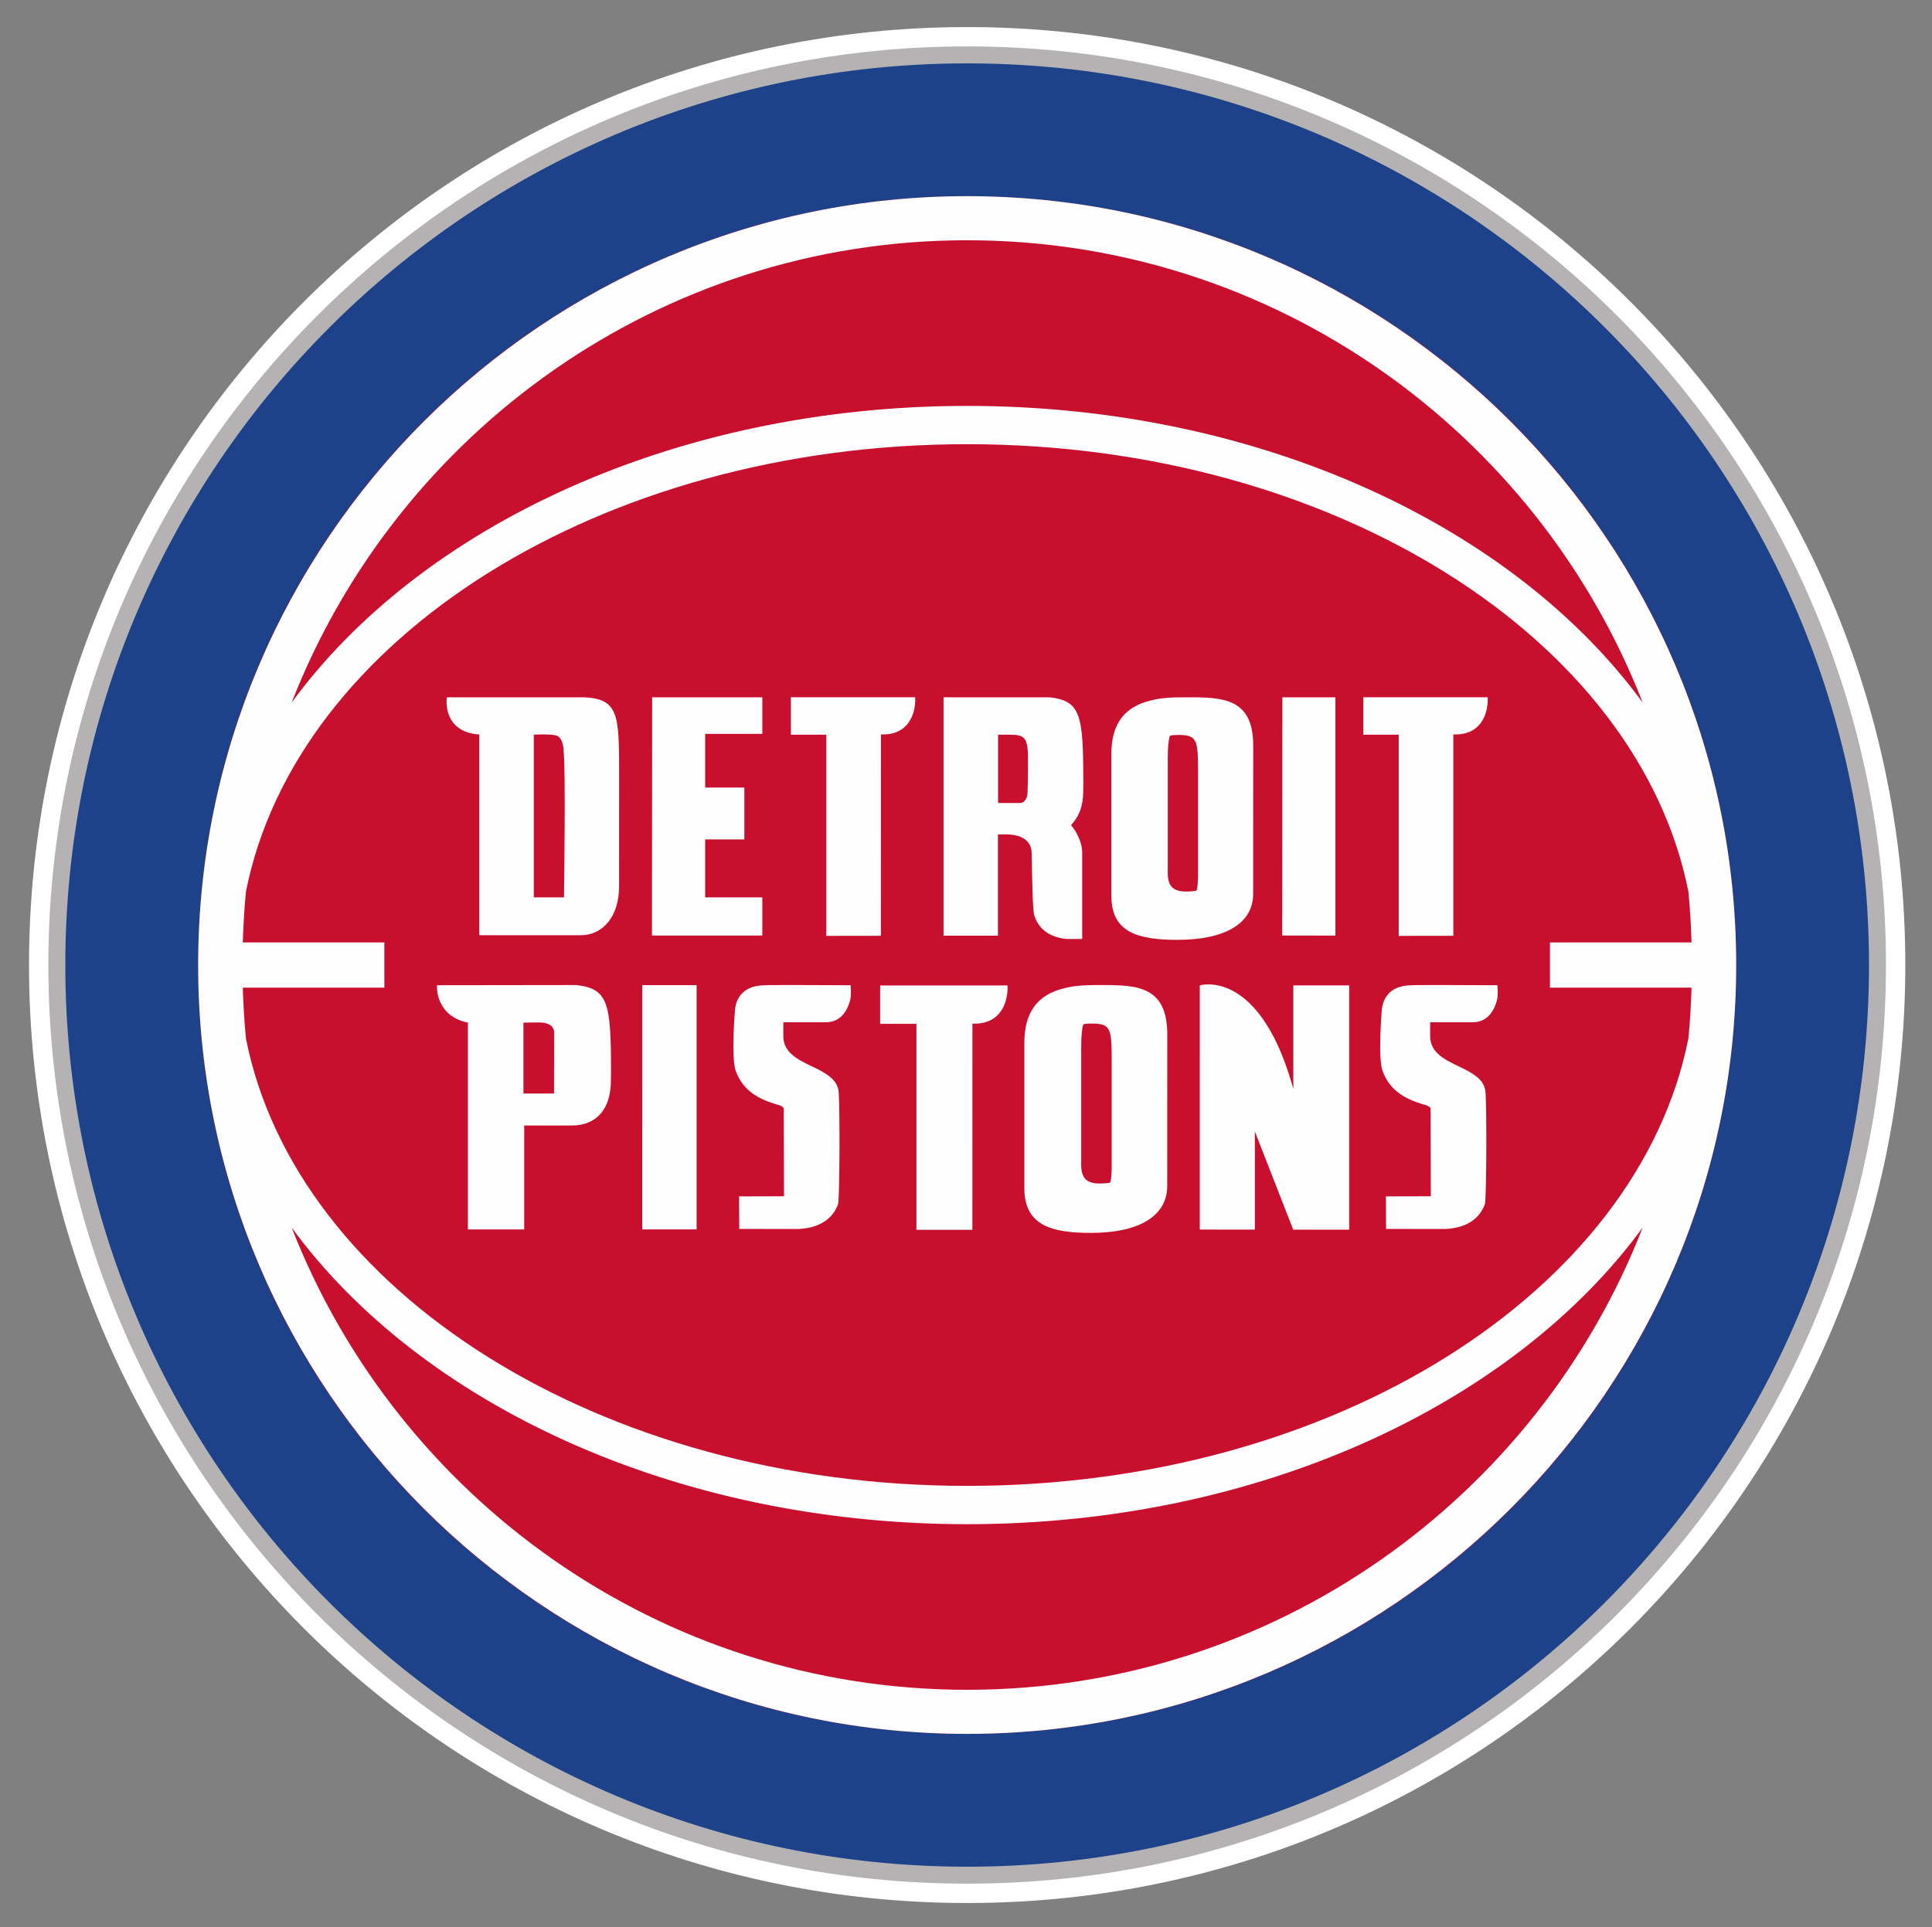 <?xml version="1.0" encoding="UTF-8"?>
<svg xmlns="http://www.w3.org/2000/svg" xmlns:xlink="http://www.w3.org/1999/xlink" version="1.1" viewBox="25 25.1 99.88 99.66">
  <rect x="25" y="25.1" width="99.88" height="99.66" fill="#808080" stroke="none"/>
  <!-- Generator: Sketch 50.2 (55047) - http://www.bohemiancoding.com/sketch -->
  <title>DET</title>
  <desc>Created with Sketch.</desc>
  <defs>
    <polygon id="path-1" points="100 0 100 100 0 100 0 0"></polygon>
  </defs>
  <g id="DET" stroke="none" stroke-width="1" fill="none" fill-rule="evenodd">
    <g id="Page-1" transform="translate(25, 25)">
      <g id="Group-3">
        <mask id="mask-2" fill="white">
          <use xlink:href="#path-1"></use>
        </mask>
        <g id="Clip-2"></g>
        <path d="M98,50 C98,76.509 76.509,98 50,98 C23.489,98 2,76.509 2,50 C2,23.49 23.489,2 50,2 C76.509,2 98,23.49 98,50" id="Fill-1" stroke="#FFFFFF" fill="#B4B2B2" mask="url(#mask-2)"></path>
      </g>
      <path d="M96.622,50 C96.622,75.749 75.748,96.623 50,96.623 C24.25,96.623 3.377,75.749 3.377,50 C3.377,24.25 24.25,3.377 50,3.377 C75.748,3.377 96.622,24.25 96.622,50" id="Fill-4" fill="#1D428A"></path>
      <path d="M50,89.755 C28.042,89.755 10.243,71.956 10.243,50 C10.243,28.042 28.042,10.244 50,10.244 C71.957,10.244 89.757,28.042 89.757,50 C89.757,71.956 71.957,89.755 50,89.755 Z" id="Fill-6" fill="#C8102E"></path>
      <path d="M50,87.475 C34.121,87.475 20.527,77.544 15.078,63.572 C21.741,72.691 34.894,78.912 50,78.912 C65.107,78.912 78.259,72.691 84.923,63.572 C79.474,77.544 65.879,87.475 50,87.475 M50,12.523 C65.879,12.523 79.475,22.455 84.923,36.429 C78.259,27.31 65.108,21.088 50,21.088 C34.893,21.088 21.741,27.31 15.078,36.429 C20.526,22.455 34.121,12.523 50,12.523 M12.553,51.169 L19.87,51.169 L19.87,48.83 L12.553,48.83 C12.581,47.945 12.628,47.064 12.716,46.196 C15.309,33.142 31.036,23.068 50,23.068 C68.963,23.068 84.691,33.142 87.285,46.197 C87.373,47.065 87.421,47.945 87.448,48.83 L80.13,48.83 L80.13,51.169 L87.448,51.169 C87.421,52.055 87.373,52.935 87.285,53.804 C84.691,66.858 68.963,76.931 50,76.931 C31.036,76.931 15.309,66.859 12.716,53.804 C12.628,52.935 12.581,52.055 12.553,51.169 M50,10.243 C28.079,10.243 10.244,28.078 10.244,50 C10.244,71.921 28.079,89.755 50,89.755 C71.922,89.755 89.757,71.921 89.757,50 C89.757,28.078 71.922,10.243 50,10.243" id="Fill-8" fill="#FEFEFE"></path>
      <polygon id="Fill-10" fill="#FEFEFE" points="33.2 63.669 36.013 63.669 36.013 51.038 33.201 51.038"></polygon>
      <path d="M43.975,51.044 L43.89,51.044 C43.1,51.038 40.229,51.028 39.678,51.038 L39.535,51.047 C38.686,51.047 38.147,51.45 38.015,52.181 C37.992,52.3 37.991,52.391 37.992,52.391 C37.989,52.416 37.797,54.783 38.03,55.452 C38.407,56.538 39.284,56.941 40.091,57.191 C40.118,57.197 40.145,57.206 40.175,57.215 C40.226,57.227 40.28,57.242 40.331,57.264 C40.42,57.3 40.482,57.347 40.519,57.407 L40.531,61.956 L38.21,61.962 L38.219,63.645 L41.271,63.648 L41.273,63.648 C42.333,63.602 43.063,63.139 43.334,62.337 C43.411,61.721 43.421,57.486 43.36,56.602 C43.341,56.267 43.188,55.999 42.88,55.757 C42.76,55.663 42.612,55.568 42.423,55.462 C42.256,55.376 42.076,55.286 41.902,55.206 C41.243,54.885 40.495,54.519 40.495,53.678 L40.497,52.959 L42.705,52.959 C43.158,52.959 43.519,52.736 43.754,52.319 C43.932,51.998 43.98,51.678 43.979,51.66 C43.998,51.452 43.988,51.258 43.98,51.13 L43.975,51.044 Z" id="Fill-12" fill="#FEFEFE"></path>
      <path d="M55.901,53.881 C55.914,53.548 55.942,53.298 55.988,53.101 L56.038,53.052 C56.164,53.032 56.286,53.024 56.435,53.024 L56.492,53.025 C57.445,53.036 57.472,53.322 57.472,55.047 L57.472,60.321 C57.472,60.479 57.472,60.627 57.462,60.783 C57.455,60.934 57.438,61.077 57.41,61.21 L57.359,61.26 C57.192,61.284 57.031,61.297 56.857,61.297 C56.507,61.297 56.264,61.221 56.113,61.066 C55.889,60.835 55.882,60.449 55.896,60.004 L55.896,54.678 C55.896,54.678 55.891,54.086 55.901,53.881 M56.828,51.033 C56.195,51.033 55.535,51.054 55.004,51.204 C53.627,51.536 52.957,52.456 52.957,54.017 L52.957,61.53 C52.957,63.455 54.334,63.85 56.401,63.85 C58.906,63.85 60.342,62.965 60.342,61.424 L60.346,53.593 C60.346,51.033 58.715,51.033 56.828,51.033" id="Fill-14" fill="#FEFEFE"></path>
      <path d="M66.862,56.406 C65.519,51.543 63.364,51 62.471,51 C62.239,51 62.099,51.037 62.094,51.039 L62.027,51.057 L62.026,63.677 L64.873,63.681 L64.873,58.604 L66.856,63.681 L69.75,63.681 L69.75,51.051 L66.862,51.051 L66.862,56.406 Z" id="Fill-16" fill="#FEFEFE"></path>
      <path d="M28.642,56.642 L27.06,56.644 L27.06,52.976 C27.06,52.976 27.92,52.959 28.048,52.976 C28.36,53.016 28.649,53.137 28.649,53.512 C28.649,53.634 28.642,56.642 28.642,56.642 M29.778,51.034 L22.682,51.043 L22.595,51.044 L22.591,51.13 C22.59,51.145 22.53,52.633 24.19,52.979 L24.19,63.672 L27.1,63.672 L27.1,58.298 L29.548,58.298 C30.84,58.298 31.581,57.448 31.581,55.966 L31.588,55.514 C31.588,51.936 31.443,51.219 29.778,51.034" id="Fill-18" fill="#FEFEFE"></path>
      <path d="M52.083,51.054 L45.501,51.054 L45.501,53.04 L47.377,53.04 L47.377,63.691 L50.27,63.689 L50.272,53.028 C50.308,53.03 50.343,53.031 50.377,53.031 C50.894,53.031 51.306,52.873 51.601,52.561 C52.126,52.009 52.089,51.176 52.088,51.14 L52.083,51.054 Z" id="Fill-20" fill="#FEFEFE"></path>
      <path d="M77.414,51.044 L77.329,51.044 C76.538,51.038 73.668,51.028 73.116,51.038 L72.974,51.047 C72.125,51.047 71.586,51.45 71.454,52.181 C71.431,52.3 71.431,52.391 71.431,52.391 C71.428,52.416 71.235,54.783 71.469,55.452 C71.846,56.538 72.723,56.941 73.529,57.191 C73.557,57.197 73.584,57.206 73.613,57.215 C73.665,57.227 73.718,57.242 73.769,57.264 C73.858,57.3 73.921,57.347 73.958,57.407 L73.97,61.956 L71.649,61.962 L71.657,63.645 L74.71,63.648 L74.713,63.648 C75.771,63.602 76.502,63.139 76.773,62.337 C76.85,61.721 76.86,57.486 76.8,56.602 C76.779,56.267 76.627,55.999 76.318,55.757 C76.198,55.663 76.051,55.568 75.862,55.462 C75.694,55.376 75.515,55.286 75.342,55.206 C74.681,54.885 73.935,54.519 73.935,53.678 L73.936,52.959 L76.143,52.959 C76.597,52.959 76.958,52.736 77.192,52.319 C77.37,51.998 77.419,51.678 77.418,51.66 C77.437,51.452 77.428,51.258 77.419,51.13 L77.414,51.044 Z" id="Fill-22" fill="#FEFEFE"></path>
      <path d="M51.598,38.09 L52.077,38.089 L52.153,38.09 C52.889,38.102 53.163,38.106 53.144,39.402 C53.146,40.436 53.144,40.501 53.123,41.011 L53.121,41.108 C53.123,41.257 53.06,41.421 52.965,41.519 C52.898,41.587 52.819,41.621 52.73,41.621 L51.598,41.621 L51.598,38.09 Z M51.59,43.245 L52.078,43.245 C52.548,43.255 53.336,43.399 53.336,44.243 C53.336,44.646 53.372,45.909 53.386,46.383 L53.392,46.573 C53.395,46.643 53.426,47.261 53.456,47.378 C53.658,48.114 54.23,48.555 55.123,48.651 L55.947,48.651 L55.947,44.156 C55.947,43.77 55.737,43.23 55.434,42.844 L55.374,42.762 C55.826,42.255 56.001,41.744 56.001,40.964 L56.004,40.525 C56.004,37.033 55.865,36.334 54.244,36.154 L48.78,36.154 L48.78,48.481 L51.59,48.481 L51.59,43.245 Z" id="Fill-24" fill="#FEFEFE"></path>
      <polygon id="Fill-26" fill="#FEFEFE" points="69.037 36.154 66.296 36.154 66.287 48.474 69.037 48.476"></polygon>
      <path d="M42.718,48.492 L45.538,48.488 L45.542,38.075 C45.578,38.076 45.611,38.077 45.645,38.077 C46.151,38.077 46.554,37.923 46.843,37.618 C47.353,37.08 47.316,36.269 47.315,36.236 L47.31,36.153 L40.888,36.153 L40.888,38.088 L42.718,38.088 L42.718,48.492 Z" id="Fill-28" fill="#FEFEFE"></path>
      <path d="M72.311,48.492 L75.134,48.488 L75.134,38.075 C75.169,38.076 75.205,38.077 75.238,38.077 C75.746,38.077 76.149,37.922 76.438,37.618 C76.949,37.079 76.913,36.269 76.911,36.236 L76.906,36.153 L70.482,36.153 L70.482,38.088 L72.311,38.088 L72.311,48.492 Z" id="Fill-30" fill="#FEFEFE"></path>
      <polygon id="Fill-32" fill="#FEFEFE" points="39.41 46.499 36.456 46.499 36.456 43.504 38.481 43.504 38.481 40.821 36.456 40.821 36.456 38.047 39.41 38.047 39.41 36.154 33.715 36.154 33.705 48.474 39.41 48.474"></polygon>
      <path d="M29.157,46.499 L27.596,46.499 L27.596,38.086 C28.564,38.046 28.768,38.131 28.785,38.139 C29.148,38.282 29.142,38.957 29.142,38.975 C29.244,39.949 29.169,45.724 29.157,46.499 M30.131,36.154 L23.105,36.154 L23.096,36.229 C23.09,36.259 23.006,36.967 23.462,37.506 C23.752,37.85 24.192,38.042 24.779,38.08 L24.779,48.459 L30.011,48.459 C31.203,48.459 32.005,47.445 32.005,45.937 L32.007,40.219 C32.008,37.064 32.01,36.216 30.131,36.154" id="Fill-34" fill="#FEFEFE"></path>
      <path d="M60.377,38.941 C60.391,38.615 60.419,38.371 60.464,38.176 L60.515,38.13 C60.638,38.111 60.76,38.102 60.907,38.102 L60.963,38.102 C61.91,38.114 61.937,38.395 61.937,40.083 L61.937,45.243 C61.937,45.398 61.937,45.544 61.927,45.697 C61.919,45.843 61.902,45.983 61.876,46.114 L61.824,46.163 C61.659,46.188 61.499,46.2 61.326,46.2 C60.981,46.2 60.739,46.124 60.589,45.972 C60.366,45.746 60.359,45.37 60.373,44.934 L60.373,39.721 C60.373,39.721 60.368,39.142 60.377,38.941 M61.298,36.154 C60.67,36.154 60.015,36.173 59.487,36.322 C58.12,36.647 57.456,37.547 57.456,39.074 L57.456,46.428 C57.456,48.312 58.823,48.697 60.874,48.697 C63.359,48.697 64.785,47.831 64.785,46.324 L64.789,38.658 C64.789,36.154 63.171,36.154 61.298,36.154" id="Fill-36" fill="#FEFEFE"></path>
    </g>
  </g>
</svg>
